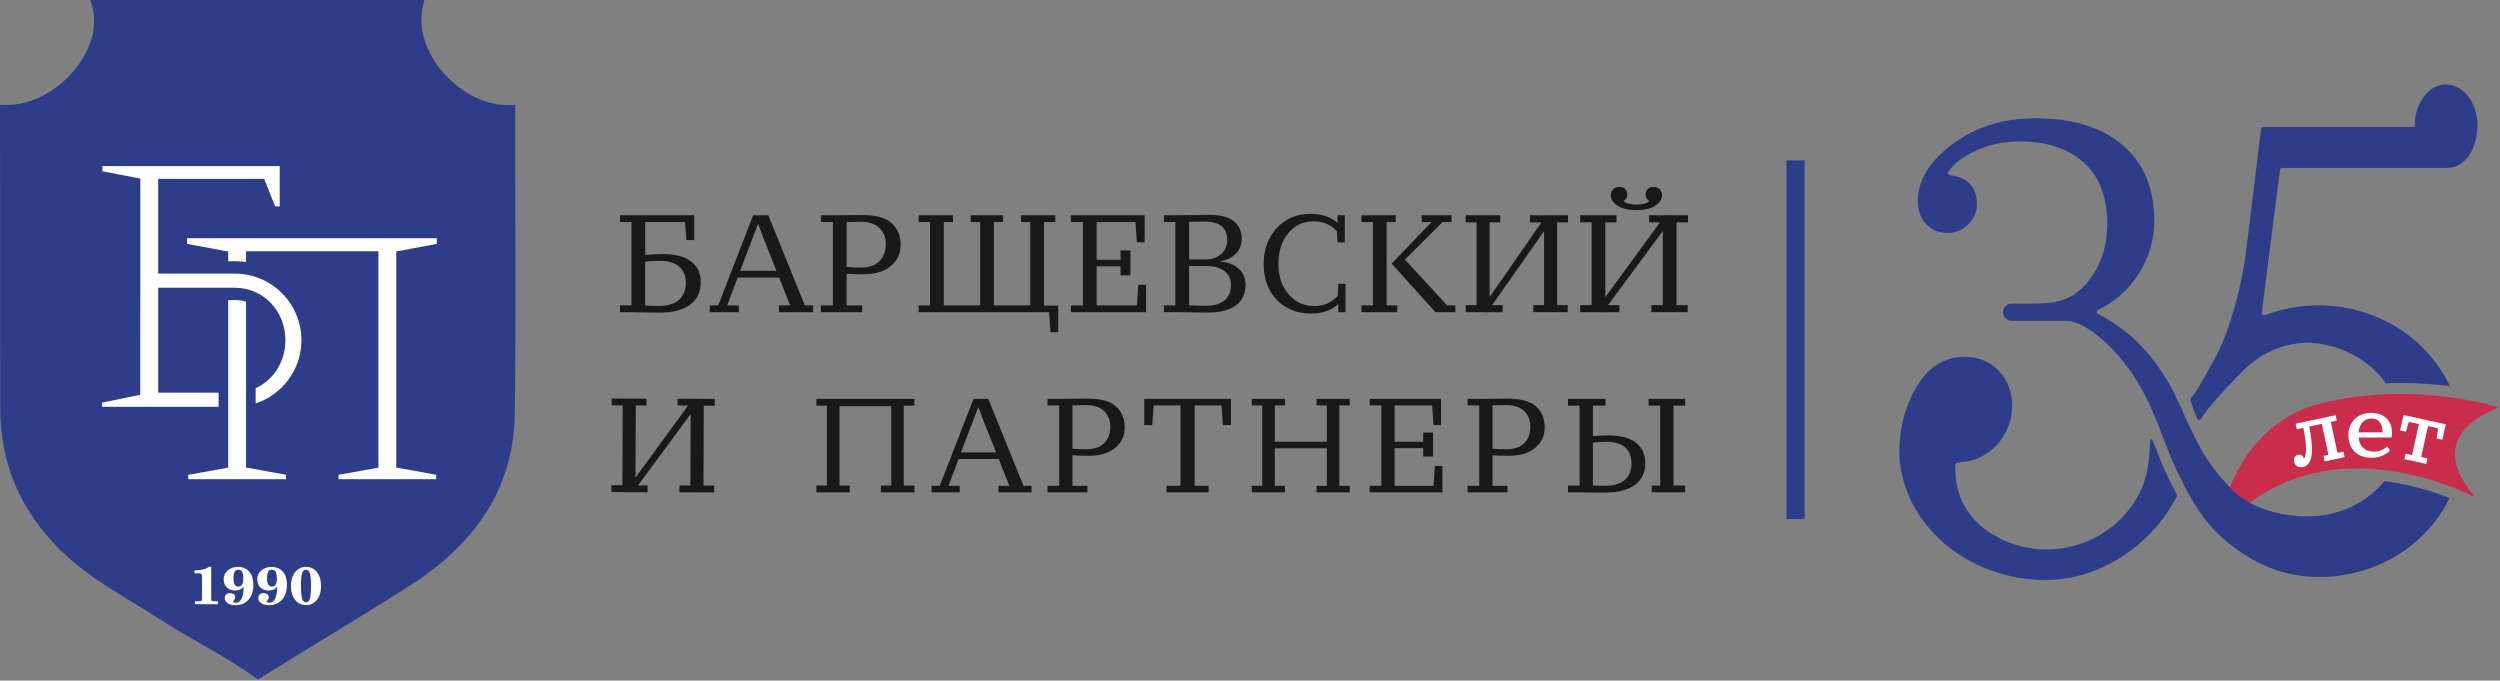 <svg width="911" height="248" viewBox="0 0 911 248" fill="none" xmlns="http://www.w3.org/2000/svg">
<rect x="0" y="0" width="911" height="248" fill="#808080" stroke="none"/>
<g clip-path="url(#clip0_7_486)">
<path d="M187.76 42.27V38.27C187.76 38.27 185.77 38.31 184.14 38.27C167.44 37.89 148.74 18.08 154.68 0H32.93C34.41 4.26 34.69 8.39 33.77 12.49C30.81 25.57 17.49 37.36 4.08 38.2C2.6 38.29 0 38.2 0 38.2C0 38.2 0 40.91 0 42.81C0.1 78.29 -0.03 113.77 0.1 149.25C0.17 169.27 7.66 186.24 21.92 200.38C32.55 210.92 45.79 217.63 58.17 225.62C69.68 233.05 82.89 239.42 93.92 247.61C93.92 247.61 97.36 245.5 98.71 244.67C115.49 234.28 132.45 224.17 149.1 213.57C172.12 198.92 187.23 178.95 187.59 150.7C188.07 114.56 187.69 78.41 187.76 42.27Z" fill="#2D3D89"/>
<path d="M109.84 123.97C109.84 134.7 102.84 143.83 93.16 147.02V141.45C99.61 138.51 104 131.87 104 123.97C104 113.25 95.91 104.85 85.58 104.85H57.64V143.09H79.66V148.24H37.18V146.72L51.1 143.86L51.14 65.08L37.31 62.41V60.51H101.93V75.21H100.26L96.26 65.17H57.64V99.7H85.58C98.96 99.7 109.84 110.59 109.84 123.97Z" fill="white"/>
<path d="M144.4 91.64V170.46H144.99L158.96 173.02V174.63H123.35V173.03L137.9 170.41V91.56H89.66V95.47C88.36 95.3 87.06 95.21 85.78 95.21H83.16V91.56H82.54L68.16 88.87V86.81H159.16V88.87L144.4 91.64Z" fill="white"/>
<path d="M104.22 173.02V174.63H68.61V173.03L83.16 170.41V109.35H85.78C87.11 109.35 88.41 109.54 89.66 109.91V170.46H90.25L104.22 173.02Z" fill="white"/>
<path d="M71.02 220.18V219.11H72.3C72.87 219.11 73.22 219.05 73.38 218.94C73.54 218.83 73.61 218.51 73.61 218V210.06C73.61 209.57 73.54 209.26 73.39 209.12C73.24 208.99 72.88 208.92 72.31 208.92H70.87V207.87C72.17 207.83 73.26 207.7 74.14 207.48C75.01 207.26 75.66 206.94 76.08 206.54H76.96V218C76.96 218.5 77.03 218.81 77.17 218.93C77.31 219.05 77.67 219.11 78.24 219.11H79.48V220.18H71.04H71.02Z" fill="white"/>
<path d="M88.79 213.81C88.37 214.27 87.9 214.62 87.4 214.85C86.89 215.08 86.32 215.19 85.69 215.19C84.44 215.19 83.43 214.81 82.66 214.04C81.89 213.27 81.51 212.27 81.51 211.03C81.51 209.79 82 208.7 82.99 207.86C83.98 207.01 85.22 206.59 86.71 206.59C88.47 206.59 89.85 207.17 90.84 208.32C91.83 209.47 92.33 211.06 92.33 213.1C92.33 215.39 91.73 217.2 90.54 218.54C89.35 219.88 87.75 220.54 85.74 220.54C84.61 220.54 83.68 220.3 82.97 219.81C82.26 219.32 81.9 218.7 81.9 217.95C81.9 217.37 82.07 216.92 82.4 216.61C82.73 216.3 83.21 216.14 83.81 216.14C84.41 216.14 84.87 216.28 85.21 216.55C85.55 216.82 85.72 217.19 85.72 217.67C85.72 218.01 85.59 218.33 85.33 218.63C85.07 218.93 84.94 219.1 84.94 219.15C84.94 219.31 85.02 219.43 85.19 219.5C85.36 219.58 85.6 219.62 85.92 219.62C86.85 219.62 87.56 219.13 88.04 218.14C88.52 217.15 88.77 215.71 88.77 213.82L88.79 213.81ZM85.08 210.68C85.08 211.74 85.22 212.52 85.51 213.01C85.8 213.5 86.25 213.75 86.86 213.75C87.47 213.75 87.93 213.5 88.22 213C88.51 212.5 88.66 211.73 88.66 210.67C88.66 209.61 88.51 208.84 88.22 208.34C87.93 207.84 87.47 207.59 86.86 207.59C86.25 207.59 85.79 207.84 85.51 208.34C85.22 208.84 85.08 209.62 85.08 210.68Z" fill="white"/>
<path d="M101.02 213.81C100.6 214.27 100.13 214.62 99.63 214.85C99.12 215.08 98.55 215.19 97.92 215.19C96.67 215.19 95.66 214.81 94.89 214.04C94.12 213.27 93.74 212.27 93.74 211.03C93.74 209.79 94.23 208.7 95.22 207.86C96.21 207.01 97.45 206.59 98.94 206.59C100.7 206.59 102.08 207.17 103.07 208.32C104.06 209.47 104.56 211.06 104.56 213.1C104.56 215.39 103.96 217.2 102.77 218.54C101.58 219.88 99.98 220.54 97.97 220.54C96.84 220.54 95.91 220.3 95.2 219.81C94.49 219.32 94.13 218.7 94.13 217.95C94.13 217.37 94.3 216.92 94.63 216.61C94.96 216.3 95.44 216.14 96.04 216.14C96.64 216.14 97.1 216.28 97.44 216.55C97.78 216.82 97.95 217.19 97.95 217.67C97.95 218.01 97.82 218.33 97.56 218.63C97.3 218.93 97.17 219.1 97.17 219.15C97.17 219.31 97.25 219.43 97.42 219.5C97.59 219.58 97.83 219.62 98.15 219.62C99.08 219.62 99.79 219.13 100.27 218.14C100.75 217.15 101 215.71 101 213.82L101.02 213.81ZM97.31 210.68C97.31 211.74 97.45 212.52 97.74 213.01C98.03 213.5 98.48 213.75 99.09 213.75C99.7 213.75 100.16 213.5 100.45 213C100.74 212.5 100.89 211.73 100.89 210.67C100.89 209.61 100.74 208.84 100.45 208.34C100.16 207.84 99.7 207.59 99.09 207.59C98.48 207.59 98.02 207.84 97.74 208.34C97.45 208.84 97.31 209.62 97.31 210.68Z" fill="white"/>
<path d="M106.01 213.54C106.01 211.46 106.52 209.78 107.54 208.49C108.56 207.21 109.88 206.57 111.51 206.57C113.14 206.57 114.49 207.2 115.49 208.47C116.49 209.73 116.99 211.43 116.99 213.54C116.99 215.65 116.49 217.33 115.47 218.6C114.45 219.87 113.14 220.51 111.51 220.51C109.88 220.51 108.55 219.87 107.54 218.59C106.52 217.31 106.01 215.62 106.01 213.54ZM111.49 207.6C110.82 207.6 110.35 208.03 110.08 208.89C109.81 209.75 109.67 211.3 109.67 213.54C109.67 215.78 109.81 217.29 110.09 218.17C110.37 219.05 110.84 219.5 111.5 219.5C112.16 219.5 112.63 219.05 112.92 218.16C113.2 217.26 113.34 215.72 113.34 213.53C113.34 211.34 113.2 209.79 112.92 208.91C112.64 208.03 112.17 207.59 111.5 207.59L111.49 207.6Z" fill="white"/>
<path d="M225.93 113.76V111.29H230.1V80.92H225.93V78.45H252.96V87.48H250.14L249.62 80.92H235.12V92.88C237.17 92.68 239.26 92.58 241.38 92.58C245.97 92.58 249.45 93.47 251.81 95.25C254.18 97.03 255.36 99.54 255.36 102.77C255.36 106.4 254.05 109.17 251.42 111.07C248.79 112.97 245.06 113.92 240.23 113.92C238.84 113.92 236.96 113.89 234.6 113.84C232.24 113.79 230.74 113.76 230.11 113.76H225.94H225.93ZM235.11 95.34V111.28C236.47 111.41 238.1 111.48 240.01 111.48C243.25 111.48 245.71 110.75 247.39 109.29C249.08 107.83 249.92 105.73 249.92 103.01C249.92 100.49 249.1 98.53 247.47 97.13C245.84 95.73 243.45 95.04 240.32 95.04C238.34 95.04 236.6 95.14 235.1 95.34H235.11Z" fill="#191919"/>
<path d="M269.23 113.76H258.64V111.29H261.72L274.45 78.44H279.98L293.28 111.29H296.31V113.76H283.84V111.29H287.91L283.94 101.15H268.81L265 111.29H269.23V113.76ZM274.34 86.52L269.7 98.68H282.95L278.1 86.52C277.79 85.68 277.43 84.71 277.03 83.62C276.63 82.53 276.4 81.88 276.33 81.68H276.17C276.1 81.92 275.86 82.57 275.44 83.65C275.02 84.73 274.66 85.68 274.34 86.53V86.52Z" fill="#191919"/>
<path d="M314.16 113.76H299.13V111.29H303.51V80.92H299.13V78.45H303.51C304.21 78.45 305.94 78.43 308.73 78.4C311.51 78.37 313.3 78.35 314.1 78.35C319.14 78.35 322.75 79.34 324.93 81.33C327.1 83.32 328.19 85.94 328.19 89.2C328.19 92.46 327.01 94.9 324.64 96.92C322.27 98.94 318.93 99.95 314.62 99.95C312.25 99.95 310.22 99.88 308.52 99.75V111.3H314.15V113.77L314.16 113.76ZM308.53 80.91V97.26C310.1 97.43 311.75 97.51 313.49 97.51C316.62 97.51 318.95 96.74 320.48 95.19C322.01 93.64 322.78 91.59 322.78 89.03C322.78 86.47 322 84.59 320.46 83.08C318.91 81.57 316.64 80.81 313.65 80.81C313.2 80.81 312.35 80.83 311.12 80.86C309.88 80.89 309.02 80.91 308.54 80.91H308.53Z" fill="#191919"/>
<path d="M334.74 113.76V111.29H338.91V80.92H334.74V78.45H347.26V80.92H343.92V111.29H357.17V80.92H353.73V78.45H365.52V80.92H362.18V111.29H375.43V80.92H372.04V78.45H384.56V80.92H380.44V111.39H385.61V121.03H382.79L382.27 113.77H334.74V113.76Z" fill="#191919"/>
<path d="M417.63 113.76H390.24V111.29H394.62V80.92H390.24V78.45H417.11V88.34H414.29L413.77 80.92H399.63V94.64H410.64V97.06H399.63V111.29H414.29L414.81 103.77H417.63V113.76Z" fill="#191919"/>
<path d="M424.13 113.76V111.29H428.3V80.92H424.13V78.45H428.3C428.89 78.45 430.8 78.42 434.01 78.37C437.23 78.32 439.43 78.29 440.61 78.29C444.75 78.29 447.77 79.08 449.66 80.66C451.55 82.24 452.5 84.36 452.5 87.02C452.5 89.24 451.74 91.08 450.23 92.54C448.72 94 446.85 94.89 444.62 95.19V95.29C447.47 95.56 449.72 96.43 451.38 97.91C453.03 99.39 453.86 101.32 453.86 103.71C453.86 107.14 452.66 109.7 450.26 111.38C447.86 113.06 444.59 113.9 440.45 113.9C439.3 113.9 437.15 113.87 433.98 113.82C430.81 113.77 428.92 113.74 428.29 113.74H424.12L424.13 113.76ZM433.31 80.86V94.53H439.47C441.73 94.53 443.58 93.87 445.03 92.54C446.47 91.21 447.2 89.54 447.2 87.52C447.2 83.01 444.52 80.76 439.16 80.76H436.66C434.99 80.76 433.88 80.79 433.32 80.86H433.31ZM439.41 96.95H433.31V111.23C434.46 111.36 436.55 111.43 439.57 111.43C442.42 111.43 444.63 110.77 446.2 109.46C447.77 108.15 448.55 106.27 448.55 103.81C448.55 101.72 447.77 100.06 446.2 98.81C444.63 97.57 442.37 96.94 439.42 96.94L439.41 96.95Z" fill="#191919"/>
<path d="M487.45 107.91L487.69 103.42H490.32V113.76H487.69V110.83C485.06 113.12 481.81 114.26 477.94 114.26C472.74 114.26 468.53 112.62 465.32 109.34C462.1 106.06 460.49 101.65 460.49 96.1C460.49 90.92 462.07 86.6 465.22 83.13C468.37 79.67 472.48 77.93 477.55 77.93C481.64 77.93 484.93 79.04 487.4 81.26V78.43H490.03V88.32H487.4L487.16 84.23C484.92 81.84 482.09 80.65 478.68 80.65C474.88 80.65 471.79 82.1 469.42 84.99C467.05 87.88 465.86 91.58 465.86 96.09C465.86 100.6 467.08 104.34 469.52 107.21C471.96 110.09 475.13 111.52 479.02 111.52C482.3 111.52 485.11 110.31 487.45 107.89V107.91Z" fill="#191919"/>
<path d="M509.15 113.76H496.11V111.29H500.28V80.92H496.11V78.45H508.63V80.92H505.29V111.29H509.15V113.76ZM530.33 113.76H523.08L507.11 96.05L521.67 80.91H518.07V78.44H528.92V80.91H525.68L511.96 94.58L527.35 111.28H530.32V113.75L530.33 113.76Z" fill="#191919"/>
<path d="M541.93 113.76H534.11V111.19H538.07V81.02H534.11V78.45H546.68V81.02H542.82V108.26L563.51 78.44H571.38V81.01H567.42V111.18H571.28V113.75H558.71V111.18H562.67V84.19L541.93 113.76Z" fill="#191919"/>
<path d="M584.05 113.76H575.81V111.19H579.98V81.02H575.81V78.45H589.06V81.02H584.99V108.26L606.8 78.44H615.1V81.01H610.93V111.18H615V113.75H601.75V111.18H605.92V84.19L584.06 113.76H584.05ZM586.97 71.03C586.97 70.22 587.26 69.53 587.83 68.96C588.4 68.39 589.16 68.1 590.1 68.1C591.04 68.1 591.71 68.36 592.21 68.88C592.71 69.4 592.97 70.07 592.97 70.87C592.97 71.91 592.52 72.7 591.61 73.24C592.51 74.11 594.08 74.55 596.31 74.55C598.54 74.55 600.1 74.11 601.01 73.24C600.11 72.7 599.65 71.91 599.65 70.87C599.65 70.06 599.9 69.4 600.41 68.88C600.91 68.36 601.62 68.1 602.52 68.1C603.42 68.1 604.22 68.39 604.79 68.96C605.36 69.53 605.65 70.22 605.65 71.03C605.65 72.58 604.82 73.89 603.17 74.97C601.52 76.05 599.23 76.58 596.31 76.58C593.39 76.58 591.1 76.04 589.45 74.97C587.8 73.89 586.97 72.58 586.97 71.03Z" fill="#191919"/>
<path d="M411.94 91.26H408.33V100.32H411.94V91.26Z" fill="#191919"/>
<path d="M547.55 111.18H541.26V113.77H547.55V111.18Z" fill="#191919"/>
<path d="M563.82 78.45H557.53V81.04H563.82V78.45Z" fill="#191919"/>
<path d="M590.12 111.18H583.83V113.77H590.12V111.18Z" fill="#191919"/>
<path d="M607.229 78.45H600.939V81.04H607.229V78.45Z" fill="#191919"/>
<path d="M230.68 179.33L222.8 179.3V176.82L226.8 176.83L226.91 147.72H222.92V145.22L235.58 145.27V147.75L231.68 147.74L231.58 174.02L252.53 145.33L260.46 145.36V147.84L256.46 147.83L256.35 176.94H260.24V179.44L247.58 179.39V176.91L251.58 176.92L251.68 150.88L230.68 179.33ZM235.96 179.35L226.98 179.32V176.86L235.97 176.89V179.35H235.96ZM255.87 147.78L246.89 147.75V145.29L255.88 145.32V147.78H255.87Z" fill="#191919"/>
<path d="M309.66 179.41H297.5V176.93H301.33V147.82H297.5V145.34H333.21V147.82H329.33V176.93H333.21V179.41H321V176.93H324.78V148.02H305.92V176.93H309.65V179.41H309.66Z" fill="#191919"/>
<path d="M349.71 179.41H339.46V177.03H342.44L354.76 145.34H360.11L372.98 177.03H375.91V179.41H363.85V177.03H367.79L363.95 167.25H349.31L345.63 177.03H349.72V179.41H349.71ZM354.66 153.13L350.17 164.86H362.99L358.3 153.13C358 152.32 357.65 151.39 357.27 150.33C356.89 149.27 356.66 148.65 356.59 148.46H356.44C356.37 148.69 356.14 149.32 355.73 150.36C355.33 151.4 354.97 152.32 354.67 153.13H354.66Z" fill="#191919"/>
<path d="M396.26 179.41H381.72V177.03H385.96V147.73H381.72V145.35H385.96C386.63 145.35 388.31 145.33 391.01 145.3C393.71 145.27 395.43 145.25 396.21 145.25C401.09 145.25 404.58 146.21 406.68 148.12C408.78 150.04 409.83 152.57 409.83 155.71C409.83 158.85 408.69 161.21 406.4 163.16C404.11 165.11 400.88 166.08 396.71 166.08C394.42 166.08 392.45 166.02 390.81 165.89V177.04H396.26V179.42V179.41ZM390.81 147.72V163.49C392.32 163.65 393.92 163.73 395.6 163.73C398.63 163.73 400.88 162.98 402.36 161.49C403.84 160 404.58 158.02 404.58 155.55C404.58 153.08 403.83 151.27 402.33 149.81C400.83 148.35 398.64 147.62 395.74 147.62C395.3 147.62 394.49 147.64 393.29 147.67C392.1 147.7 391.26 147.72 390.79 147.72H390.81Z" fill="#191919"/>
<path d="M440.41 179.41H425.1V177.03H430.17V147.73H420.41L419.87 154.89H416.96V145.35H448.55V154.89H445.64L445.1 147.73H435.34V177.03H440.41V179.41Z" fill="#191919"/>
<path d="M468.24 179.41H456.17V177.03H459.97V147.73H456.17V145.35H468.24V147.73H464.54V160.97H483.49V147.73H479.74V145.35H491.85V147.73H488.05V177.03H491.85V179.41H479.74V177.03H483.49V163.35H464.54V177.03H468.24V179.41Z" fill="#191919"/>
<path d="M525.62 179.41H499.12V177.03H503.36V147.73H499.12V145.35H525.11V154.89H522.38L521.88 147.73H508.2V160.97H518.85V163.31H508.2V177.04H522.38L522.88 169.79H525.61V179.43L525.62 179.41Z" fill="#191919"/>
<path d="M549.33 179.41H534.79V177.03H539.03V147.73H534.79V145.35H539.03C539.7 145.35 541.38 145.33 544.08 145.3C546.78 145.27 548.5 145.25 549.28 145.25C554.16 145.25 557.65 146.21 559.75 148.12C561.85 150.04 562.9 152.57 562.9 155.71C562.9 158.85 561.76 161.21 559.47 163.16C557.18 165.11 553.95 166.08 549.78 166.08C547.49 166.08 545.52 166.02 543.88 165.89V177.04H549.33V179.42V179.41ZM543.88 147.72V163.49C545.39 163.65 546.99 163.73 548.67 163.73C551.7 163.73 553.95 162.98 555.43 161.49C556.91 160 557.65 158.02 557.65 155.55C557.65 153.08 556.9 151.27 555.4 149.81C553.9 148.35 551.71 147.62 548.81 147.62C548.37 147.62 547.56 147.64 546.36 147.67C545.17 147.7 544.33 147.72 543.86 147.72H543.88Z" fill="#191919"/>
<path d="M571.38 179.41V176.93H575.62V147.82H571.38V145.34H585.06V147.82H580.47V158.92C582.99 158.76 584.86 158.68 586.07 158.68C590.58 158.68 593.95 159.57 596.19 161.36C598.43 163.15 599.55 165.63 599.55 168.81C599.55 172.25 598.26 174.89 595.69 176.74C593.12 178.59 589.47 179.51 584.76 179.51C583.52 179.51 581.86 179.49 579.79 179.46C577.72 179.43 576.33 179.41 575.63 179.41H571.39H571.38ZM580.46 161.3V176.92C582.34 176.99 583.86 177.02 585 177.02C588.06 177.02 590.41 176.32 592.04 174.93C593.67 173.54 594.49 171.52 594.49 168.89C594.49 163.63 591.38 161 585.15 161C583.6 161 582.04 161.1 580.46 161.29V161.3ZM614.07 179.41H601.91V176.93H604.99V147.82H600.75V145.34H614.07V147.82H609.83V176.93H614.07V179.41Z" fill="#191919"/>
<path d="M522.22 157.6H518.61V166.34H522.22V157.6Z" fill="#191919"/>
<path d="M657.59 58.44H651V189.16H657.59V58.44Z" fill="#2D3D89"/>
<path d="M793.18 180.14C793.33 180.42 793.33 180.76 793.18 181.04L792.48 182.33C784.16 197.66 765.51 212.45 742.59 211.33C733.47 210.82 724.58 208.26 716.95 203.94C700.74 194.77 691.26 178.68 692.18 161.92C692.62 153.32 695.63 143.36 701.76 136.33C707.28 129.99 716.58 128.36 723.59 131.68C725.18 132.44 726.67 133.44 727.95 134.72C731.51 138.2 733.47 143.28 733.23 148.68C733.15 151.52 732.43 154.24 731.19 156.88C728.23 163.09 722.43 167.45 716.07 168.25L713.2 168.63C712.78 168.69 712.47 169.05 712.48 169.48L712.58 172.37C712.86 180.69 716.9 188.25 723.66 193.13L724.43 193.65C741.31 205.22 764.76 201.1 776.72 184.49C780.85 178.77 782.69 172.88 783.21 165.84C783.3 164.53 783.47 162.09 783.59 160.42C783.62 160 784.2 159.91 784.35 160.3C784.82 161.48 785.42 163.01 785.77 163.89C787.03 167.12 788.03 169.67 789 171.74C790.46 174.83 791.84 177.62 793.18 180.13V180.14Z" fill="#2D3D89"/>
<path d="M892.61 181.49C883.99 199.36 864.45 211.29 842.49 210.09C841.46 210.06 840.42 209.98 839.42 209.86C827.94 208.59 818.82 203.52 811.06 196.95C810.55 196.52 810.05 196.08 809.55 195.63C809.46 195.56 809.38 195.49 809.29 195.41C808.28 194.5 807.3 193.53 806.35 192.5C805.77 191.87 805.21 191.22 804.65 190.54C800.6 185.62 796.92 179.19 792.62 170.04C790.57 165.69 788.14 158.41 783.61 148.15C783.04 146.86 782.45 145.61 781.84 144.42C781.57 143.89 781.3 143.37 781.03 142.85C780.98 142.78 780.94 142.7 780.91 142.63C780.68 142.22 780.46 141.82 780.23 141.42C779.84 140.72 779.44 140.04 779.04 139.37C778.75 138.89 778.46 138.43 778.17 137.97C778.14 137.93 778.1 137.87 778.08 137.83C777.78 137.36 777.48 136.9 777.17 136.45C776.87 136 776.57 135.56 776.26 135.12C775.89 134.6 775.53 134.1 775.16 133.61C774.88 133.25 774.61 132.89 774.34 132.54C773.96 132.06 773.59 131.59 773.22 131.14C772.95 130.82 772.7 130.51 772.44 130.21C772.13 129.84 771.82 129.48 771.51 129.14C771.29 128.89 771.06 128.64 770.84 128.41C770.69 128.24 770.53 128.07 770.38 127.91C770.14 127.65 769.92 127.41 769.68 127.17C769.61 127.1 769.53 127.02 769.47 126.95C769.24 126.72 769.01 126.5 768.8 126.28C768.43 125.91 768.07 125.57 767.71 125.23C767.5 125.03 767.3 124.84 767.1 124.67C766.83 124.42 766.57 124.18 766.3 123.95C766.04 123.71 765.78 123.49 765.54 123.28C764.04 122.01 762.75 121.06 761.81 120.42C761.66 120.32 761.53 120.22 761.4 120.14C760.75 119.71 760.32 119.45 760.14 119.35C760.12 119.34 760.11 119.34 760.1 119.33C760.09 119.32 760.08 119.31 760.07 119.31H760.06C757.63 117.73 754.8 116.89 751.91 116.89H733.01C731.3 116.89 729.9 115.49 729.9 113.78C729.9 112.07 731.3 110.66 733.01 110.66H739.4C747 110.66 753.65 110.37 759.36 104.32C765.06 98.27 767.9 90.59 767.9 81.31C767.9 72.03 765.06 64.38 759.36 59.24C753.65 54.11 745.81 51.53 735.82 51.53C730.04 51.53 724.63 52.74 719.56 55.13C715.12 57.22 711.93 59.69 709.97 62.54C709.61 63.07 709.95 63.81 710.6 63.88C717.14 64.55 720.4 68.17 720.4 74.76C720.4 77.3 719.35 79.62 717.24 81.73C715.13 83.84 712.59 84.89 709.64 84.89C706.54 84.89 703.97 83.84 701.93 81.73C699.89 79.62 698.87 76.8 698.87 73.28C698.87 65.68 703.09 58.75 711.54 52.48C719.99 46.23 730.04 43.09 741.72 43.09C755.24 43.09 765.83 46.37 773.5 52.91C781.17 59.45 785.01 68.64 785.01 80.46C785.01 88.48 782.47 95.84 777.4 102.52C774.04 106.97 769.72 110.41 764.52 112.92C763.9 113.22 763.91 114.1 764.52 114.42C775.06 119.88 782.34 126.93 789.12 137.63C791.76 141.84 793.68 146.16 795.92 151.16C797.29 154.16 798.69 157.33 800.36 160.68C803.12 166.2 806.41 170.79 809.58 174.42C810.09 175.01 810.6 175.58 811.1 176.12C811.6 176.64 812.08 177.14 812.56 177.62C813.25 178.31 813.92 178.95 814.57 179.54C816.16 180.97 817.91 182.2 819.78 183.23C820.43 183.6 821.09 183.94 821.77 184.25C822.48 184.58 823.2 184.89 823.93 185.16C827.99 186.75 832.43 187.66 836.9 188.09C846.22 188.97 855.3 186.57 862.5 181.33C864.94 179.57 867.06 177.55 868.83 175.33C878.5 176.53 886.91 179.24 892.61 181.49Z" fill="#2D3D89"/>
<path d="M902.83 45.99L902.42 50.03C901.15 56.19 897.57 60.84 892.08 61.19H831.67C831.24 61.19 830.89 61.5 830.84 61.92L824.16 113.96C824.08 114.58 824.68 115.07 825.26 114.86C826.03 114.58 826.81 114.33 827.61 114.09C834.1 111.87 840.93 111 847.9 111.36C856.84 111.84 865.31 114.42 872.69 118.83C874.66 120 876.54 121.3 878.34 122.72C880.34 124.3 882.22 126.03 883.99 127.92C887.63 131.8 890.58 136.12 892.75 140.73C887.51 140.04 881.42 139.55 874.76 139.55C872.98 139.55 871.22 139.59 869.46 139.66C868.64 138.52 867.73 137.42 866.74 136.36C860.66 129.87 852.18 125.83 842.81 124.95C842.06 124.88 841.21 124.86 840.32 124.89C831.63 125.16 823.43 128.95 817.32 135.14C811.55 140.98 804.33 148.64 802.05 152.6C801.71 153.19 800.84 153.12 800.57 152.5C799.65 150.31 799.01 148.41 798.25 145.93C798.16 145.64 798.22 145.33 798.41 145.09C800.71 142.26 804.33 135.84 807.66 129.56C812.84 119.79 817.1 102.79 818.45 91.82L823.94 47.02C823.99 46.6 824.35 46.28 824.77 46.28H879.9C879.9 46.19 879.89 46.09 879.89 45.99C879.89 45.06 879.96 44.15 880.08 43.27C881.04 36.16 885.73 30.75 891.37 30.75C892.61 30.75 893.81 31.02 894.93 31.51C899.52 33.49 902.83 39.23 902.83 45.99Z" fill="#2D3D89"/>
<path d="M909.82 148.88C907.38 149.76 900.86 152.5 897.19 157.63C894.64 161.2 893.46 165.92 896.01 171.98C897.06 174.5 898.76 177.25 901.28 180.25C901.47 180.47 901.29 180.79 901.04 180.79C900.99 180.79 900.94 180.77 900.89 180.75C899.51 180.07 897.22 179 894.21 177.81C888.66 175.61 880.65 173 871.37 171.63C867.45 171.06 863.3 170.71 859.02 170.71C846.34 170.71 832.48 173.79 819.78 183.23C820.43 183.6 821.09 183.94 821.77 184.25C806.404 195.297 803.122 195.023 811.1 176.12C811.6 176.64 812.08 177.14 812.56 177.62C817.32 165.9 826.98 151.48 846.34 146.83C855.31 144.67 863.98 143.76 871.9 143.58C872.87 143.56 873.82 143.55 874.76 143.55C882.25 143.55 888.97 144.19 894.53 145.01C902.23 146.15 907.69 147.63 909.8 148.26C910.1 148.35 910.11 148.77 909.82 148.88Z" fill="#C92D4B"/>
<path d="M854.39 166.59L847.1 168.15L846.67 166.14L848.48 165.75L846.06 154.46L841.51 155.43L841.75 156.73C842.17 159.13 842.41 161.19 842.46 162.92C842.51 164.65 842.4 166.01 842.11 167C841.82 167.99 841.44 168.73 840.96 169.22C840.48 169.71 839.9 170.03 839.21 170.18C838.43 170.35 837.73 170.26 837.12 169.92C836.51 169.58 836.12 169.02 835.96 168.25C835.82 167.62 835.9 167.07 836.2 166.6C836.5 166.13 836.93 165.84 837.51 165.71C838 165.61 838.42 165.67 838.76 165.89C839.1 166.11 839.32 166.4 839.42 166.76C839.45 166.92 839.45 167.11 839.4 167.33C840.59 166.15 840.64 162.7 839.53 156.99L839.33 155.9L836.95 156.41L836.52 154.4L851.1 151.28L851.53 153.29L849.36 153.75L851.78 165.04L853.95 164.57L854.38 166.58L854.39 166.59Z" fill="white"/>
<path d="M871.44 159.41L859.54 159.44C859.59 160.95 860.1 162.18 861.07 163.14C862.04 164.1 863.32 164.58 864.92 164.57C867.04 164.57 868.681 163.92 869.841 162.65L870.94 164.07C870.33 164.84 869.43 165.48 868.26 166.01C867.09 166.53 865.741 166.8 864.211 166.8C861.561 166.8 859.49 166.06 858 164.57C856.5 163.08 855.75 161.03 855.75 158.44C855.75 156.19 856.49 154.3 857.98 152.77C859.47 151.24 861.47 150.47 863.98 150.46C866.35 150.46 868.221 151.09 869.581 152.38C870.941 153.66 871.62 155.41 871.63 157.61C871.63 158.37 871.581 158.98 871.461 159.42L871.44 159.41ZM859.5 157.56L868.19 157.54C868.23 156.06 867.92 154.85 867.24 153.91C866.56 152.97 865.54 152.51 864.18 152.51C862.79 152.51 861.671 153 860.831 153.98C859.991 154.96 859.55 156.15 859.5 157.56Z" fill="white"/>
<path d="M884.121 169.06L876.171 167.3L876.611 165.3L878.951 165.82L881.441 154.55L877.771 153.74L876.701 157.31L874.601 156.84L875.851 151.21L891.251 154.62L890.001 160.25L887.901 159.78L888.441 156.09L884.771 155.28L882.281 166.55L884.581 167.06L884.141 169.06H884.121Z" fill="white"/>
<mask id="mask0_7_486" style="mask-type:luminance" maskUnits="userSpaceOnUse" x="780" y="157" width="74" height="60">
<path d="M853.31 157.26H780.1V216.83H853.31V157.26Z" fill="white"/>
</mask>
<g mask="url(#mask0_7_486)">
<path d="M878.34 122.72C876.55 121.3 874.66 120 872.7 118.83C865.31 114.42 856.85 111.83 847.9 111.35C840.93 111 834.11 111.87 827.61 114.09C826.82 114.32 826.03 114.58 825.26 114.86C824.68 115.07 824.08 114.58 824.16 113.96L830.84 61.92C830.89 61.5 831.25 61.19 831.67 61.19H886.66V46.28H824.78C824.36 46.28 824 46.6 823.95 47.02L818.46 91.82C817.11 102.79 812.85 119.79 807.67 129.56C804.34 135.84 800.72 142.25 798.42 145.09C798.23 145.32 798.17 145.64 798.26 145.92C799.02 148.4 799.66 150.3 800.58 152.49C800.84 153.12 801.72 153.18 802.06 152.59C804.34 148.64 811.56 140.98 817.33 135.13C823.44 128.95 831.64 125.15 840.33 124.88C841.23 124.85 842.07 124.87 842.82 124.94C852.18 125.82 860.66 129.86 866.75 136.35C872.95 142.95 875.95 151.27 875.15 159.84C874.35 168.36 869.87 176 862.51 181.32C855.3 186.56 846.22 188.96 836.9 188.08C828.61 187.28 820.45 184.85 814.57 179.53C810.21 175.57 804.65 169.24 800.36 160.67C798.69 157.31 797.28 154.15 795.92 151.14C793.68 146.14 791.76 141.82 789.12 137.62C782.33 126.92 775.05 119.87 764.52 114.4C763.91 114.08 763.9 113.2 764.52 112.9C769.72 110.39 774.04 106.95 777.4 102.5C782.47 95.82 785.01 88.46 785.01 80.44C785.01 68.62 781.17 59.43 773.5 52.89C765.83 46.35 755.24 43.07 741.72 43.07C730.04 43.07 719.98 46.21 711.54 52.46C703.09 58.73 698.86 65.66 698.86 73.26C698.86 76.78 699.89 79.59 701.93 81.7C703.97 83.81 706.53 84.87 709.64 84.87C712.75 84.87 715.13 83.81 717.24 81.7C719.35 79.59 720.41 77.27 720.41 74.73C720.41 68.15 717.14 64.52 710.61 63.85C709.96 63.78 709.62 63.05 709.98 62.51C711.93 59.66 715.13 57.19 719.56 55.1C724.63 52.71 730.04 51.51 735.82 51.51C745.81 51.51 753.66 54.09 759.36 59.22C765.06 64.36 767.9 71.71 767.9 81.29C767.9 90.87 765.05 98.25 759.36 104.3C753.65 110.35 747 110.64 739.4 110.64H733C731.29 110.64 729.89 112.04 729.89 113.75C729.89 115.46 731.29 116.86 733 116.86H751.9C754.79 116.86 757.62 117.7 760.05 119.27C760.05 119.27 760.07 119.29 760.08 119.3C760.08 119.3 760.11 119.32 760.13 119.33C760.31 119.43 760.74 119.68 761.39 120.11C761.52 120.19 761.65 120.29 761.8 120.39C762.75 121.04 764.03 121.98 765.53 123.26C765.78 123.47 766.03 123.69 766.29 123.92C766.55 124.15 766.82 124.39 767.09 124.64C767.29 124.81 767.49 125 767.7 125.2C768.05 125.54 768.42 125.88 768.78 126.25C769 126.47 769.23 126.69 769.45 126.92C769.51 126.99 769.59 127.07 769.66 127.14C769.9 127.38 770.12 127.62 770.36 127.88C770.51 128.04 770.67 128.22 770.82 128.38C771.04 128.62 771.27 128.86 771.48 129.11C771.79 129.46 772.1 129.81 772.41 130.18C772.67 130.48 772.93 130.79 773.19 131.11C773.56 131.56 773.94 132.03 774.31 132.51C774.58 132.86 774.86 133.22 775.13 133.58C775.5 134.07 775.87 134.57 776.23 135.09C776.54 135.53 776.84 135.96 777.14 136.42C777.45 136.87 777.75 137.33 778.05 137.79C778.08 137.84 778.11 137.89 778.14 137.94C778.43 138.4 778.72 138.86 779.01 139.34C779.41 140 779.81 140.69 780.2 141.39C780.43 141.79 780.65 142.19 780.87 142.6C780.91 142.67 780.94 142.75 780.99 142.82C781.26 143.34 781.54 143.86 781.81 144.39C782.41 145.58 783 146.83 783.58 148.12C788.11 158.37 790.54 165.66 792.59 170.01C798.46 182.51 803.18 189.91 809.26 195.38C817.4 202.69 827.02 208.47 839.39 209.83C840.39 209.95 841.43 210.03 842.47 210.07C871.16 211.64 895.72 190.79 897.2 163.58C897.25 162.7 897.28 161.81 897.28 160.94C897.28 148.74 892.6 137.09 883.96 127.89C882.19 126.01 880.31 124.28 878.31 122.69L878.34 122.72Z" fill="#2D3D89"/>
</g>
</g>
<defs>
<clipPath id="clip0_7_486">
<rect width="910.04" height="247.61" fill="white"/>
</clipPath>
</defs>
</svg>
